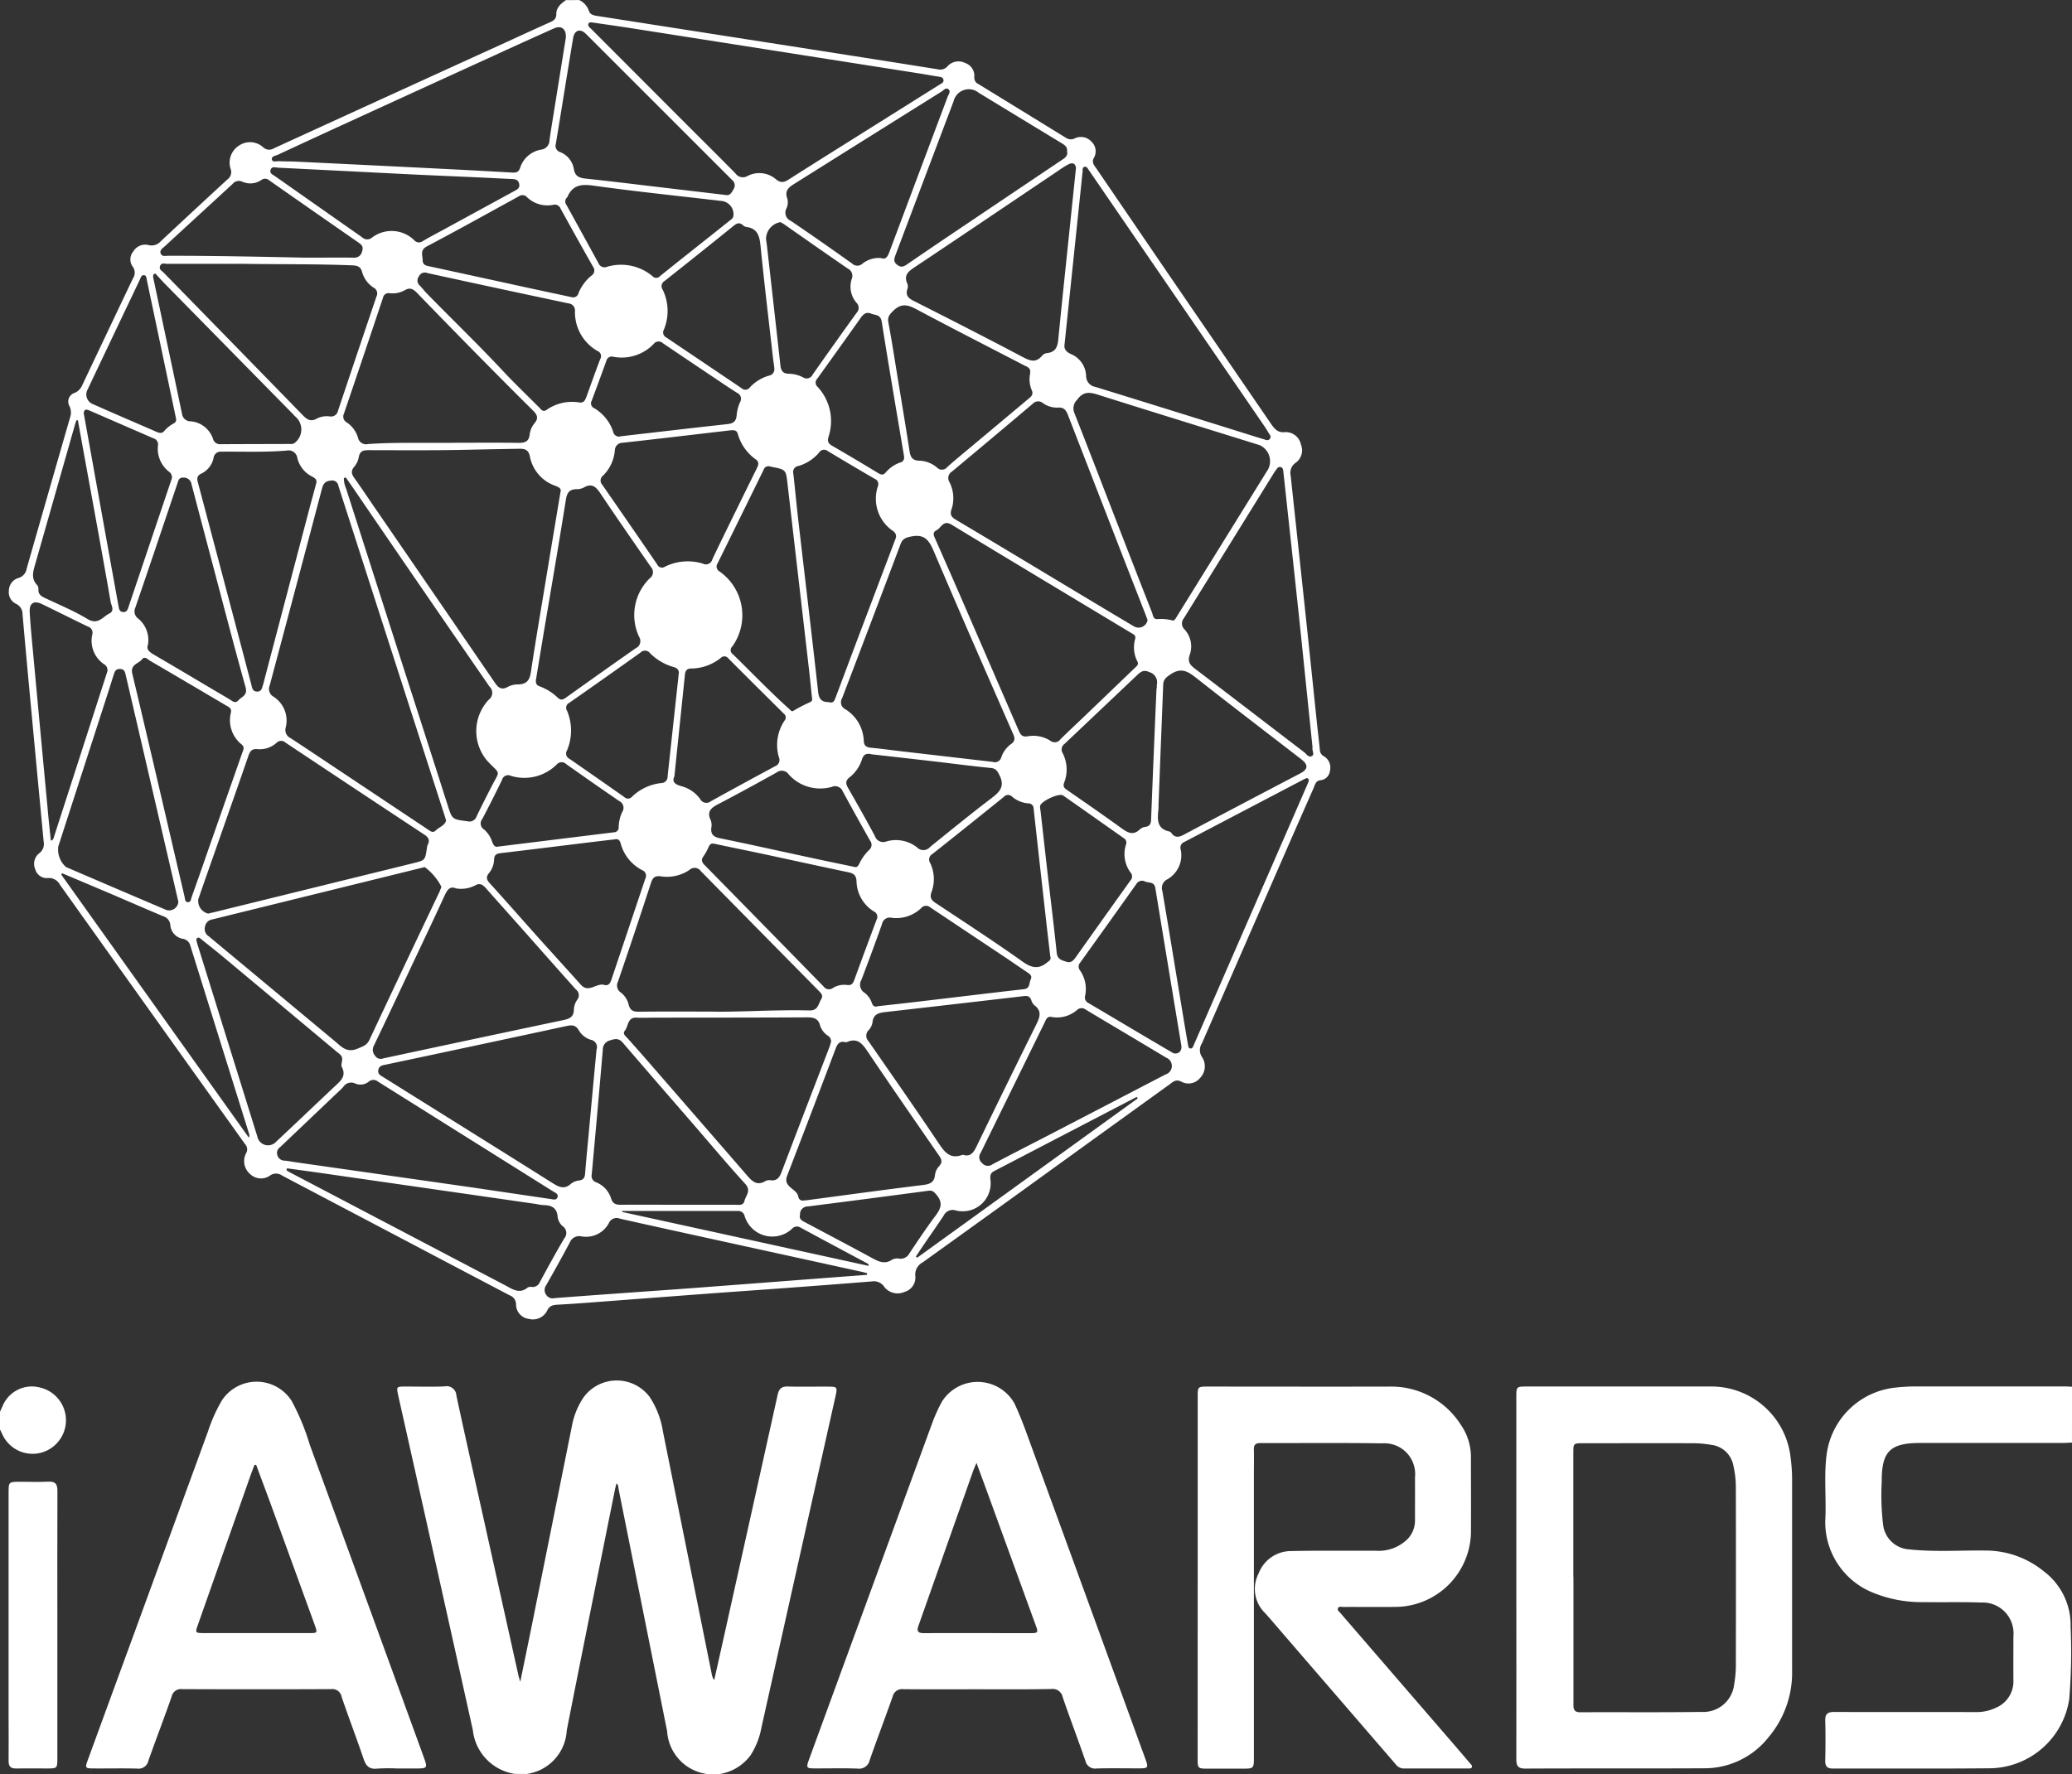 <svg xmlns="http://www.w3.org/2000/svg" width="93.601" height="80.169" viewBox="0 0 93.601 80.169"><rect x="0" y="0" width="93.601" height="80.169" fill="#333333" stroke="none"/><defs><style>.a{fill:#fff;}</style></defs><g transform="translate(-1442 261.003)"><g transform="translate(1442 -261.003)"><path class="a" d="M1473.725-261a.835.835,0,0,1,.435.476c.053.177.2.213.361.239q3.842.6,7.684,1.2,3.858.6,7.715,1.212a.433.433,0,0,0,.441-.132.662.662,0,0,1,.79-.155.611.611,0,0,1,.422.642.316.316,0,0,0,.189.315q1.977,1.212,3.95,2.427a.389.389,0,0,0,.4.025.643.643,0,0,1,.76.155.591.591,0,0,1,.1.732c-.1.188,0,.316.1.451l3.247,4.76,4.64,6.775c.169.246.314.446.675.4a.7.7,0,0,1,.694.56.691.691,0,0,1-.241.829.544.544,0,0,0-.223.572q.319,2.96.636,5.92.281,2.648.555,5.3c.041.395.092.789.128,1.181a.338.338,0,0,0,.186.288.591.591,0,0,1,.269.659.472.472,0,0,1-.44.422c-.208.03-.237.216-.3.359q-.989,2.242-1.968,4.488l-3.074,7.04a.562.562,0,0,0,.014.636.752.752,0,0,1-.09.921.675.675,0,0,1-.867.169c-.245-.119-.375.028-.529.138q-3.412,2.459-6.82,4.924-2.162,1.56-4.328,3.114a.619.619,0,0,0-.327.62.669.669,0,0,1-.487.71.764.764,0,0,1-.9-.205.572.572,0,0,0-.585-.267q-2.025.162-4.057.31c-1.012.075-2.025.144-3.037.219q-2.491.186-4.978.375c-.7.052-1.407.11-2.109.146-.228.012-.381.046-.488.288a.721.721,0,0,1-.82.354.659.659,0,0,1-.576-.664.433.433,0,0,0-.288-.4q-2.3-1.208-4.6-2.421l-5.684-2.993a.462.462,0,0,0-.519-.015.709.709,0,0,1-.918-.047.77.77,0,0,1-.178-.96.337.337,0,0,0-.051-.392q-4.188-5.86-8.368-11.728a.555.555,0,0,0-.538-.3.538.538,0,0,1-.576-.4.605.605,0,0,1,.181-.721.515.515,0,0,0,.2-.519q-.323-3.408-.641-6.816-.161-1.729-.314-3.459a.506.506,0,0,0-.29-.473.582.582,0,0,1-.327-.6.6.6,0,0,1,.434-.57.518.518,0,0,0,.368-.417q.977-3.422,1.964-6.842a.671.671,0,0,0-.028-.506.41.41,0,0,1-.028-.356.411.411,0,0,1,.261-.243.633.633,0,0,0,.338-.337q1.148-2.424,2.3-4.844a.454.454,0,0,0-.013-.52.555.555,0,0,1,.019-.681.626.626,0,0,1,.683-.3.547.547,0,0,0,.562-.169q1.5-1.4,3.01-2.792a.408.408,0,0,0,.145-.484.91.91,0,0,1,.378-1.045.88.88,0,0,1,1.1.079.393.393,0,0,0,.476.043q5.268-2.413,10.541-4.815c.643-.294,1.282-.591,1.928-.879.178-.078.294-.157.292-.378,0-.3.214-.468.434-.626Zm-.844,22.219c.052-.159-.1-.215-.246-.275a1.743,1.743,0,0,1-1.137-1.32c-.057-.273-.192-.354-.457-.349-.838.012-1.676.03-2.513.048-1.445.03-2.891.017-4.337.015-.227,0-.374.047-.422.306a.95.95,0,0,1-.208.445c-.169.2-.112.343.016.522.327.458.638.928.957,1.391q2.68,3.9,5.356,7.807c.169.253.318.4.63.214a.954.954,0,0,1,.448-.1c.375-.008.517-.18.574-.555.234-1.559.506-3.114.759-4.67C1472.492-236.444,1472.682-237.587,1472.881-238.781Zm-5.169,14.854c-.024-.079-.038-.132-.055-.185q-2.408-7.467-4.809-14.934a.283.283,0,0,0-.349-.24c-.253.02-.338.152-.394.364q-1.175,4.448-2.362,8.894a.4.4,0,0,0,.174.506,1.279,1.279,0,0,1,.55,1.39.405.405,0,0,0,.221.483c.785.514,1.563,1.037,2.345,1.557l3.857,2.57c.11.073.22.175.352.047.156-.158.409-.219.471-.453Zm6.606-36.064c-.054.005-.154-.023-.179.073-.03.116.078.169.146.24l4.186,4.193c.772.773,1.549,1.541,2.315,2.32a.408.408,0,0,0,.542.115,1.15,1.15,0,0,1,1.278.142c.23.194.388.143.608,0,1.266-.807,2.54-1.6,3.81-2.4l2.972-1.866c.089-.056.221-.1.179-.241-.033-.113-.151-.113-.248-.129l-.75-.127-12.942-2.033c-.632-.1-1.265-.189-1.92-.283Zm26.2,27.025c.1.028.161-.106.229-.218q2.05-3.307,4.1-6.615a.8.8,0,0,0,.041-.629.8.8,0,0,0-.428-.462c-2.433-.759-4.87-1.509-7.3-2.278-.393-.125-.667-.15-.946.235a.534.534,0,0,0-.117.6c.668,1.694,1.32,3.394,1.979,5.093q.759,1.96,1.526,3.918c.047.121.052.316.253.293a1.986,1.986,0,0,1,.662.06Zm-4.866-12.481c-.034.169.033.333.289.443a1.114,1.114,0,0,1,.683.984.5.5,0,0,0,.422.5q3.274,1.012,6.541,2.035c.348.108.694.221,1.043.323.1.029.217.1.3-.02.074-.105-.019-.186-.067-.268-.066-.115-.137-.226-.213-.337l-7.186-10.484q-.364-.533-.73-1.065c-.043-.062-.084-.149-.169-.132-.12.022-.092.133-.1.216-.025.229-.047.46-.071.69q-.187,1.792-.374,3.584C1495.9-247.828,1495.778-246.677,1495.651-245.448Zm-3.25,18.87a.3.3,0,0,0,.24-.017.3.3,0,0,0,.15-.189,1.221,1.221,0,0,1,.422-.585c.22-.146.2-.29.1-.5-1.195-2.729-2.394-5.457-3.56-8.2-.212-.5-.409-.819-1.027-.694-.247.05-.393.1-.484.343q-1.312,3.486-2.642,6.966a.35.35,0,0,0-.037.281.35.35,0,0,0,.182.216,1.755,1.755,0,0,1,.835,1.43c.011.229.124.294.338.313.461.041.92.107,1.38.16Zm-25.656,4.756-.149.035-9.45,2.329a.388.388,0,0,0-.325.316.4.4,0,0,0,.176.452q2.85,2.369,5.7,4.743c.3.253.533.53,1.02.325.235-.1.415-.149.531-.395q1.548-3.3,3.113-6.581a2.317,2.317,0,0,0,.137-.337,2.554,2.554,0,0,0-.751-.888Zm-9.787,2.1c.078-.019.175-.04.271-.063l9-2.215c.535-.132.534-.132.614-.675a.516.516,0,0,1,.039-.16c.109-.212.028-.337-.16-.46q-3.137-2.069-6.265-4.153a.288.288,0,0,0-.206-.08.288.288,0,0,0-.2.09,1.136,1.136,0,0,1-.858.285c-.262-.026-.343.1-.415.308-.415,1.211-.844,2.418-1.266,3.628-.332.947-.667,1.894-.995,2.843a.591.591,0,0,0,.439.651Zm42.439-13.271-.084-.229-.916-2.344q-1.3-3.348-2.6-6.7c-.084-.21-.184-.337-.43-.32a1.1,1.1,0,0,1-.689-.2.337.337,0,0,0-.47.03q-1.819,1.539-3.65,3.064a.338.338,0,0,0-.117.456,1.594,1.594,0,0,1,.11,1.223c-.09.246-.034.362.189.494,1.946,1.155,3.881,2.325,5.822,3.49q1.107.665,2.216,1.325a.413.413,0,0,0,.392.02.413.413,0,0,0,.232-.317Zm-.557.856c.043-.164-.084-.209-.188-.27-2.7-1.628-5.41-3.251-8.106-4.889-.381-.231-.466.145-.681.253-.2.1-.121.246-.055.394q.542,1.226,1.078,2.454l2.7,6.223c.08.185.169.277.4.238a1.434,1.434,0,0,1,1.018.2.317.317,0,0,0,.244.067.318.318,0,0,0,.215-.133c.359-.359.731-.7,1.1-1.055q1.135-1.088,2.268-2.177c.077-.074.177-.145.109-.28a1.376,1.376,0,0,1-.1-1.028Zm-25.72-27.159c.027-.407-.208-.575-.542-.422q-1.434.642-2.864,1.3-3.375,1.54-6.741,3.084-1.429.655-2.854,1.319c-.108.051-.311.066-.277.224.029.13.212.065.327.07.253.013.506.008.759.02q3.319.16,6.638.326,1.568.078,3.136.169c.182.011.288-.026.351-.208a1.2,1.2,0,0,1,.952-.828.43.43,0,0,0,.377-.422c.052-.382.116-.759.177-1.144l.56-3.484Zm11.981,45.385a.305.305,0,0,0-.153-.3.882.882,0,0,1-.338-.438c-.084-.354-.311-.386-.617-.385-2.294.013-4.588.011-6.881.014-.265,0-.53.014-.794,0-.422-.024-.365.381-.529.583-.125.154.042.258.132.361.247.282.5.558.747.844q2.322,2.669,4.641,5.344c.232.268.451.478.825.253a.367.367,0,0,1,.225-.039c.306.042.418-.133.514-.387.719-1.9,1.449-3.79,2.176-5.684.016-.067.036-.131.049-.169Zm-16.935-6.947c-.3-.134-.418.092-.545.37-.483,1.054-.982,2.1-1.476,3.148-.564,1.2-1.126,2.4-1.7,3.591a.4.4,0,0,0,.06.452.3.3,0,0,0,.369.117q4.078-.874,8.16-1.736c.291-.061.45-.165.45-.485a.837.837,0,0,1,.153-.431.322.322,0,0,0,.068-.242.322.322,0,0,0-.127-.217c-.81-.9-1.611-1.815-2.417-2.722-.549-.618-1.1-1.233-1.651-1.856-.148-.169-.283-.253-.506-.116a1.394,1.394,0,0,1-.84.126Zm6.348,7.264a.338.338,0,0,0-.038-.274.337.337,0,0,0-.23-.153.95.95,0,0,1-.536-.422c-.137-.244-.311-.253-.554-.2q-4.075.879-8.154,1.742c-.149.032-.309.041-.352.24s.122.264.246.342c2.531,1.586,5.072,3.165,7.6,4.759.305.192.556.326.869.035a.728.728,0,0,1,.367-.139c.191-.031.245-.132.259-.314.046-.6.107-1.207.164-1.811.115-1.262.233-2.524.354-3.809Zm32.339-13.643c-.025-.232-.052-.484-.078-.737-.185-1.787-.366-3.574-.555-5.361q-.253-2.368-.511-4.733c-.058-.537-.114-1.074-.175-1.611-.009-.084-.012-.19-.117-.219-.123-.034-.169.068-.229.149-.032.045-.064.09-.093.137q-2.031,3.279-4.063,6.556a.363.363,0,0,0,.039.494,1.137,1.137,0,0,1,.243,1.119c-.125.337,0,.487.243.668,1.642,1.249,3.276,2.508,4.916,3.76.106.084.208.264.358.169.123-.077-.013-.245.02-.392Zm-48.169-21.845h-3.576c-.113,0-.253-.067-.316.095s.078.217.158.3q3.133,3.206,6.265,6.421c.2.209.368.347.669.169a.994.994,0,0,1,.582-.089.321.321,0,0,0,.363-.26q.866-2.589,1.742-5.175a.292.292,0,0,0-.136-.386,1.234,1.234,0,0,1-.519-.707c-.062-.243-.21-.289-.436-.3-1.6-.064-3.2-.044-4.8-.067Zm9.574,8.084c.742,0,1.746-.008,2.749.005.275,0,.44-.067.478-.363a.982.982,0,0,1,.213-.515c.2-.231.138-.387-.061-.583-.879-.868-1.747-1.746-2.615-2.626q-1.323-1.344-2.634-2.7c-.169-.169-.31-.246-.542-.111a1.129,1.129,0,0,1-.675.138.258.258,0,0,0-.2.036.258.258,0,0,0-.112.172q-.875,2.62-1.764,5.235a.3.3,0,0,0,.126.392,1.265,1.265,0,0,1,.506.675.377.377,0,0,0,.164.252.377.377,0,0,0,.3.051c1.271-.088,2.536-.036,4.069-.058Zm11.306,25.7c1.224.042,2.89-.089,4.556-.048.407.01.4-.293.536-.506.1-.169,0-.266-.1-.37q-2.673-2.71-5.342-5.423a.337.337,0,0,0-.245-.142.337.337,0,0,0-.267.094,1.81,1.81,0,0,1-1.266.29c-.283-.042-.388.041-.471.3q-.73,2.234-1.49,4.458a.377.377,0,0,0,.127.487.984.984,0,0,1,.356.547c.06.253.2.327.452.323.9-.013,1.8-.007,3.15-.007Zm16.6-38.089c0-.208-.132-.3-.345-.189a3.97,3.97,0,0,0-.422.265c-2.162,1.454-4.319,2.913-6.486,4.359-.3.2-.548.369-.36.776a.337.337,0,0,1,0,.228c-.093.28.032.413.277.537,1.634.828,3.268,1.659,4.887,2.516.343.181.621.321.919-.035a.332.332,0,0,1,.2-.115c.52-.05.513-.434.551-.814.157-1.591.326-3.181.491-4.77l.286-2.757Zm-5.062,44.573c.276.079.428-.09.56-.363q1.332-2.755,2.693-5.5c.169-.343.3-.632-.078-.912a.486.486,0,0,1-.131-.226c-.061-.169-.174-.2-.337-.179q-3.1.363-6.2.715c-.32.036-.608.073-.638.494a.719.719,0,0,1-.185.345.347.347,0,0,0,0,.474c1.061,1.531,2.13,3.059,3.167,4.607.274.409.52.745,1.073.542a.436.436,0,0,1,.078,0Zm-29.256-30.354c.045-.169-.07-.24-.192-.305a1.266,1.266,0,0,1-.662-.829.4.4,0,0,0-.163-.276.4.4,0,0,0-.314-.067c-.98.084-1.962.041-2.942.051a.322.322,0,0,0-.243.064.322.322,0,0,0-.123.219,1.013,1.013,0,0,1-.553.707c-.192.089-.206.214-.155.4q1.209,4.556,2.408,9.112c.038.143.045.327.253.337.233.014.237-.188.291-.337.019-.051.027-.107.041-.16l2.054-7.805c.1-.369.2-.741.3-1.114Zm44.745,13.32c-.065.03-.116.051-.165.077l-5.365,2.812a.275.275,0,0,0-.164.344,1.245,1.245,0,0,1-.616,1.35.432.432,0,0,0-.214.519c.308,1.8.6,3.611.9,5.417.084.511.169,1.023.26,1.533.013.075.018.169.122.169.078,0,.1-.073.128-.134l.079-.182,4.578-10.5q.258-.591.513-1.181c.035-.091.079-.194-.064-.225Zm-43.414-13.585-.084.034a1.16,1.16,0,0,0,.1.47l2.362,7.376c.739,2.3,1.483,4.6,2.216,6.9.215.675.2.669.905.759a.338.338,0,0,0,.411-.219c.245-.506.5-1.012.759-1.507.282-.526.291-.429-.127-.85a2.063,2.063,0,0,1-.644-1.445,2.063,2.063,0,0,1,.568-1.476.387.387,0,0,0,.152-.288.387.387,0,0,0-.122-.3q-2.869-4.156-5.716-8.322C1463.7-238.681,1463.442-239.057,1463.178-239.434Zm8.6,9.1c-.04.22.036.3.169.346a2.336,2.336,0,0,1,.806.506c.137.129.237.1.372,0q1.573-1.125,3.158-2.235a.354.354,0,0,0,.19-.219.354.354,0,0,0-.038-.287,2.313,2.313,0,0,1,.482-2.655.337.337,0,0,0,.139-.242.337.337,0,0,0-.092-.264c-.759-1.1-1.525-2.194-2.263-3.3-.209-.316-.395-.515-.782-.284a.684.684,0,0,1-.322.067c-.308.008-.422.157-.472.462-.285,1.8-.591,3.587-.894,5.38-.157.929-.31,1.864-.452,2.726ZM1485-229.279c.219.077.262-.084.319-.235q.471-1.255.942-2.51.855-2.26,1.711-4.521c.062-.162.138-.3-.066-.462a1.756,1.756,0,0,1-.69-2.016.26.26,0,0,0,0-.205.26.26,0,0,0-.148-.142q-1.059-.615-2.109-1.248a.263.263,0,0,0-.212-.06.263.263,0,0,0-.183.122,1.94,1.94,0,0,1-.928.607.276.276,0,0,0-.2.118.276.276,0,0,0-.038.233c.079.69.141,1.382.221,2.071.3,2.6.612,5.19.9,7.787.037.349.176.463.489.463Zm-6.8,22.715v0h2.581c.158,0,.355.051.41-.175.062-.253.319-.459.03-.775-.8-.877-1.566-1.794-2.345-2.694-1.061-1.225-2.126-2.447-3.179-3.678-.183-.213-.349-.183-.58-.106a.426.426,0,0,0-.326.43q-.241,2.815-.5,5.628a.3.3,0,0,0,.2.354,1.169,1.169,0,0,1,.675.729c.074.244.221.289.444.287.866-.009,1.726,0,2.587,0Zm-22.582-13.693-.049-.208-1.608-6.934q-.355-1.532-.713-3.064c-.035-.149-.051-.31-.269-.314s-.245.153-.294.3c-.069.209-.132.422-.2.631l-2.291,7.087a1.051,1.051,0,0,0,.351.936q2.266.974,4.537,1.941a.422.422,0,0,0,.357-.059.421.421,0,0,0,.179-.314Zm16.881,13.445c.1.015.213.028.248-.1.04-.143-.089-.186-.179-.242l-7.937-4.978a.32.32,0,0,0-.417.007.591.591,0,0,1-.6.084.426.426,0,0,0-.549.154c-.094.108-.2.2-.308.3q-1.27,1.21-2.541,2.418a.312.312,0,0,0-.122.375.337.337,0,0,0,.321.236c.154.011.305.044.458.066l8.088,1.155q1.769.263,3.536.522Zm11.364.054c.1-.008.129-.009.162-.014,1.737-.23,3.473-.471,5.212-.683.326-.04.534-.11.563-.478a.707.707,0,0,1,.188-.379c.153-.169.112-.3,0-.463-1.079-1.56-2.161-3.122-3.22-4.694-.248-.369-.467-.662-.958-.443a.109.109,0,0,1-.066,0c-.245-.061-.349.065-.431.282q-1.086,2.88-2.194,5.752c-.207.535.459.575.506.964a.2.2,0,0,0,.237.157Zm-3.533-45.436c.169.048.276-.072.37-.267a.3.3,0,0,0-.066-.406q-3.3-3.3-6.6-6.6c-.259-.259-.522-.181-.583.181-.267,1.6-.519,3.2-.785,4.8a.291.291,0,0,0,.2.356,1,1,0,0,1,.613.737c.051.386.281.434.586.466.888.094,1.772.2,2.661.307Zm-5.012,29.119c-.451.053-.928.109-1.412.169-1.246.152-2.492.308-3.739.454-.186.022-.276.084-.286.282a1.028,1.028,0,0,1-.225.612c-.177.208-.092.338.06.5.682.75,1.35,1.513,2.025,2.268s1.376,1.519,2.058,2.283c.359.4.714-.108,1.072.012a.211.211,0,0,0,.253-.112.82.82,0,0,0,.053-.121l1.536-4.577a.269.269,0,0,0,.014-.222.269.269,0,0,0-.158-.157,1.917,1.917,0,0,1-.969-1.2c-.036-.129-.089-.234-.281-.19Zm5.275-18.49a.378.378,0,0,1-.065.01c-1.61.188-3.219.38-4.829.558a.349.349,0,0,0-.364.343,1.808,1.808,0,0,1-.536,1.145.273.273,0,0,0-.107.2.273.273,0,0,0,.074.21q1.246,1.795,2.482,3.6a.234.234,0,0,0,.152.135.234.234,0,0,0,.2-.034,2.328,2.328,0,0,1,1.709-.138.3.3,0,0,0,.433-.2c.4-.844.818-1.687,1.231-2.531.257-.526.518-1.049.775-1.574.07-.143.126-.278-.049-.406a2.1,2.1,0,0,1-.807-1.141c-.033-.118-.094-.195-.3-.17Zm19.3,16.989a.457.457,0,0,1,0,.108c-.038.446-.117.911.506,1.04a.151.151,0,0,1,.075.063c.163.228.338.2.566.077q2.628-1.392,5.269-2.774c.338-.178.359-.381.051-.62-1.578-1.223-3.167-2.431-4.734-3.667-.379-.3-.688-.515-1.176-.19-.208.138-.338.237-.344.488-.068,1.8-.143,3.59-.212,5.476Zm-5.8-19.547c.049-.247-.118-.3-.253-.364-1.616-.839-3.237-1.666-4.844-2.522-.392-.209-.7-.325-1.077.045-.177.174-.275.279-.226.538.157.834.284,1.674.422,2.513.18,1.1.365,2.194.534,3.3.043.283.142.422.457.427a1.29,1.29,0,0,1,.787.314.307.307,0,0,0,.237.091.306.306,0,0,0,.224-.119c.344-.31.7-.6,1.06-.9l2.587-2.167c.114-.1.253-.181.178-.381a1.25,1.25,0,0,1-.083-.773Zm1.012,29.079c-.253-.065-.29.115-.355.246l-2.888,5.886a.338.338,0,0,0,.066.465.337.337,0,0,0,.465.055c.858-.456,1.724-.894,2.586-1.341q2.615-1.357,5.231-2.719a.4.4,0,0,0,.287-.368.4.4,0,0,0-.255-.391c-1.211-.728-2.427-1.447-3.638-2.173a.293.293,0,0,0-.386.016,1.383,1.383,0,0,1-1.107.326Zm-34.584,6.834-.019.089c.056.033.11.068.169.1l9.7,5.09c.327.169.645.422,1.027.105a.3.3,0,0,1,.193-.024.353.353,0,0,0,.361-.23c.358-.659.715-1.32,1.1-1.967a.368.368,0,0,0,.088-.286.367.367,0,0,0-.154-.257.663.663,0,0,1-.234-.429c-.033-.416-.283-.528-.646-.53a2.4,2.4,0,0,1-.327-.051l-9.529-1.372c-.573-.084-1.148-.159-1.724-.239Zm-2.531-20.6c.046-.191-.1-.248-.224-.32q-1.71-1.012-3.422-2.013c-.112-.065-.24-.232-.372-.064-.158.2-.534.225-.435.645.8,3.358,1.577,6.72,2.362,10.082.022.093.013.226.135.24.152.017.151-.137.185-.231.253-.706.5-1.415.746-2.123l1.531-4.372c.045-.129.136-.266-.014-.393a1.4,1.4,0,0,1-.489-1.452Zm26.255-.627c-.05-.475-.09-.892-.138-1.308q-.484-4.187-.969-8.376c-.076-.66-.069-.661-.707-.785a.567.567,0,0,1-.064-.014.234.234,0,0,0-.192.006.234.234,0,0,0-.123.147q-1.034,2.109-2.075,4.219a.254.254,0,0,0-.04.2.254.254,0,0,0,.124.165,2.417,2.417,0,0,1,1,1.579,2.418,2.418,0,0,1-.426,1.82.218.218,0,0,0-.068.174.219.219,0,0,0,.092.163c.848.821,1.66,1.679,2.54,2.468.056.05.12.145.193.1a6.853,6.853,0,0,1,.79-.408.156.156,0,0,0,.068-.151Zm11.517-24.721c.031-.208-.11-.293-.253-.382q-1.867-1.132-3.732-2.269a.709.709,0,0,0-.675-.125.709.709,0,0,0-.464.505q-1.316,3.481-2.629,6.963c-.063.169-.09.3.084.432s.291.079.439-.022q.928-.636,1.862-1.266,2.567-1.728,5.134-3.453c.14-.09.278-.181.237-.383ZM1486.72-203.4l.014-.072c-.114-.03-.227-.062-.343-.084l-6.336-1.389c-1.5-.329-3-.656-4.492-.992a.381.381,0,0,0-.295,0,.381.381,0,0,0-.207.21,1.169,1.169,0,0,1-1.235.591.457.457,0,0,0-.527.278c-.347.653-.708,1.3-1.072,1.941a.366.366,0,0,0,.011.429.343.343,0,0,0,.37.142c1.089-.084,2.177-.162,3.265-.24,1.012-.073,2.025-.142,3.037-.218q2.473-.186,4.946-.377,1.434-.11,2.866-.216Zm.634-45.943c.22.084.3-.059.378-.259q1.316-3.516,2.638-7.029c.04-.105.153-.24.038-.337s-.224.046-.318.105q-3.337,2.088-6.67,4.181c-.248.155-.413.31-.3.634a.642.642,0,0,1-.029.456.406.406,0,0,0,.2.573q1.395.948,2.768,1.929a.337.337,0,0,0,.47-.007,1.2,1.2,0,0,1,.835-.246Zm7.653,31.574c-.052-.452-.109-.923-.162-1.395q-.3-2.646-.591-5.292a.235.235,0,0,0-.069-.178.236.236,0,0,0-.178-.068,1.279,1.279,0,0,1-.723-.3.253.253,0,0,0-.188-.08.253.253,0,0,0-.186.085q-1.611,1.3-3.231,2.585a.28.28,0,0,0-.137.174.281.281,0,0,0,.032.219,1.676,1.676,0,0,1,.068,1.32c-.092.253-.009.375.195.506,1.306.866,2.621,1.722,3.9,2.629.416.3.742.376,1.139.04.079-.064.171-.1.137-.245Zm-15.207-5.108c-.132-.035-.186.055-.237.163a2.505,2.505,0,0,1-.221.4c-.117.159-.084.269.048.4q2.691,2.739,5.373,5.484a.3.3,0,0,0,.2.126.3.3,0,0,0,.229-.06.968.968,0,0,1,.639-.131c.18.024.253-.052.314-.211q.5-1.369,1.012-2.733a.269.269,0,0,0,.023-.218.269.269,0,0,0-.146-.163,1.644,1.644,0,0,1-.781-1.35c-.008-.288-.137-.373-.385-.422-1.3-.272-2.589-.557-3.881-.834-.725-.154-1.448-.3-2.182-.457Zm-16.791,9.8c.052-.222-.127-.306-.253-.415q-2.561-2.143-5.126-4.282c-.322-.268-.651-.527-.978-.789-.05-.04-.105-.1-.176-.057s-.04.116-.025.179.035.127.055.191q1.336,4.294,2.675,8.589a.5.5,0,0,0,.358.393.5.5,0,0,0,.508-.158c.878-.819,1.745-1.651,2.621-2.475.253-.241.555-.454.338-.882C1462.959-212.852,1463-212.97,1463.01-213.069Zm-8.752-18.83c-.116.253.059.371.28.5,1.133.661,2.258,1.336,3.388,2,.123.073.253.219.407.047s.422-.217.321-.591c-.538-1.921-1.036-3.853-1.547-5.782q-.449-1.693-.894-3.389a.351.351,0,0,0-.366-.3c-.209-.011-.227.133-.272.266-.631,1.87-1.258,3.741-1.9,5.608a.4.4,0,0,0,.142.506,1.255,1.255,0,0,1,.433,1.136Zm28.283-12.478c-.024-.175-.05-.349-.07-.525-.186-1.644-.384-3.285-.548-4.931-.047-.462-.109-.844-.665-.909a.3.3,0,0,1-.142-.084c-.149-.126-.269-.084-.408.03q-1.557,1.259-3.127,2.5a.271.271,0,0,0-.129.177.271.271,0,0,0,.045.214,2.2,2.2,0,0,1,.057,1.8.254.254,0,0,0-.028.2.253.253,0,0,0,.131.157q1.7,1.144,3.405,2.295a.244.244,0,0,0,.193.067.244.244,0,0,0,.176-.1,1.89,1.89,0,0,1,.863-.534.3.3,0,0,0,.2-.127.3.3,0,0,0,.041-.235Zm-8.792,1.569c.189.024.246-.11.3-.249.208-.57.408-1.143.625-1.708a.252.252,0,0,0,.026-.218.253.253,0,0,0-.154-.156,2.014,2.014,0,0,1-1.012-1.785.322.322,0,0,0-.069-.244.322.322,0,0,0-.225-.118q-3.187-.675-6.371-1.371a.294.294,0,0,0-.383.151.3.3,0,0,0,.035.412c.117.117.215.253.331.369,1.118,1.144,2.269,2.254,3.363,3.421.55.591,1.13,1.147,1.7,1.717.084.084.169.228.332.117a2,2,0,0,1,1.5-.337Zm4.472,12.27c.028-.151-.04-.264-.224-.315a2.425,2.425,0,0,1-1.073-.629.282.282,0,0,0-.208-.112.281.281,0,0,0-.22.085q-1.6,1.142-3.218,2.271a.246.246,0,0,0-.132.153.246.246,0,0,0,.028.2,2.3,2.3,0,0,1,0,1.8.266.266,0,0,0-.028.216.265.265,0,0,0,.144.164q1.238.858,2.47,1.723a.236.236,0,0,0,.176.072.236.236,0,0,0,.172-.081,2.24,2.24,0,0,1,1.325-.62.29.29,0,0,0,.206-.089.29.29,0,0,0,.081-.21c.022-.23.05-.46.074-.69Zm-27.849,8.993-.042.073L1458.8-209.6a.213.213,0,0,0,.011-.175q-1.328-4.248-2.654-8.5a.415.415,0,0,0-.343-.308.682.682,0,0,1-.56-.619.447.447,0,0,0-.322-.4c-.885-.37-1.764-.759-2.647-1.132q-.955-.405-1.911-.807Zm27.656-4.374c-.132.266.049.377.325.451a1.538,1.538,0,0,1,.833.571.32.32,0,0,0,.22.172.32.32,0,0,0,.272-.067q1.445-.8,2.906-1.584a.3.3,0,0,0,.169-.167.3.3,0,0,0-.007-.238,1.975,1.975,0,0,1,.253-1.649.211.211,0,0,0,.057-.163.211.211,0,0,0-.083-.151q-1.258-1.246-2.51-2.5a.221.221,0,0,0-.167-.092.221.221,0,0,0-.176.071,2.164,2.164,0,0,1-1.35.478c-.176,0-.249.1-.267.267-.155,1.514-.315,3.026-.476,4.6Zm-23.455-22.721-.084.049a.462.462,0,0,0-.009.126c.435,2.06.875,4.117,1.305,6.178a.385.385,0,0,0,.386.329,1.164,1.164,0,0,1,1.012.792.324.324,0,0,0,.345.243c1.047-.007,2.095-.007,3.142-.011a.288.288,0,0,0,.263-.1.765.765,0,0,0,.239-.592.765.765,0,0,0-.294-.567c-.029-.033-.061-.064-.091-.1l-5.7-5.8c-.181-.179-.343-.366-.516-.549Zm5.514-4.787c-.069.014-.24-.07-.3.1s.1.225.208.3q1.962,1.379,3.926,2.755a.328.328,0,0,0,.441.016,1.46,1.46,0,0,1,1.91.114.282.282,0,0,0,.38.046c.3-.178.616-.343.928-.512l3.222-1.758c.124-.068.253-.127.212-.323s-.19-.212-.349-.219c-.473-.021-.946-.046-1.419-.068-1.067-.049-2.135-.092-3.206-.144-1.972-.1-3.941-.2-5.962-.3Zm27.113,37.9,1.512-.169c1.7-.2,3.393-.407,5.092-.6.3-.033.236-.27.315-.433s-.017-.241-.137-.321c-.331-.22-.656-.447-.986-.669L1489.586-220a.279.279,0,0,0-.209-.073.279.279,0,0,0-.2.1,1.617,1.617,0,0,1-1.34.441.353.353,0,0,0-.279.048.353.353,0,0,0-.154.237q-.452,1.266-.928,2.515a.427.427,0,0,0-.05.33.427.427,0,0,0,.2.265.971.971,0,0,1,.32.456c.039.107.1.186.242.155Zm-13.783-32.034a.244.244,0,0,0,.277-.189,2,2,0,0,1,.585-.79.275.275,0,0,0,.125-.184.275.275,0,0,0-.051-.216q-.743-1.309-1.468-2.629a.282.282,0,0,0-.343-.169,1.326,1.326,0,0,1-1.164-.338.279.279,0,0,0-.378-.049c-1.381.759-2.761,1.526-4.155,2.263-.319.169-.193.39-.192.614,0,.249.187.261.361.3q2.215.48,4.429.964c.654.142,1.312.281,1.97.423Zm26.393,17.668h.012a1.145,1.145,0,0,1,0-.169.477.477,0,0,0-.331-.559c-.271-.132-.408-.013-.572.142q-1.631,1.548-3.265,3.094a.311.311,0,0,0-.084.429,1.619,1.619,0,0,1,.067,1.317c-.07.186,0,.253.134.344.815.566,1.633,1.13,2.436,1.712.29.21.547.365.859.051a.45.45,0,0,1,.241-.1c.19-.03.246-.136.253-.319q.116-2.966.246-5.941Zm1.125,16.2a.359.359,0,0,0-.009-.066q-.591-3.555-1.174-7.11c-.047-.289-.28-.226-.452-.288a.294.294,0,0,0-.4.1q-1.266,1.782-2.538,3.553a.273.273,0,0,0-.011.36,1.468,1.468,0,0,1,.231,1.137.28.28,0,0,0,.139.33c1.266.745,2.523,1.5,3.787,2.238a.269.269,0,0,0,.291.011.269.269,0,0,0,.13-.261Zm-51.071-9.317c.108-.033.115-.1.133-.164q1.2-3.712,2.395-7.425a.3.3,0,0,0-.137-.386,1.28,1.28,0,0,1-.526-1.336.286.286,0,0,0-.021-.22.286.286,0,0,0-.171-.139c-.7-.337-1.384-.683-2.079-1.018-.37-.179-.58-.043-.555.374.035.591.093,1.186.148,1.778q.323,3.487.651,6.974c.045.519.1,1.039.158,1.566Zm30.831-28.254a.6.6,0,0,0-.515-.647c-1.949-.229-3.9-.429-5.845-.7-.547-.075-.917-.005-1.141.516a.1.1,0,0,1-.021.025.253.253,0,0,0-.025.332q.728,1.319,1.451,2.64a.289.289,0,0,0,.158.159.289.289,0,0,0,.224,0,2.213,2.213,0,0,1,2.055.422.223.223,0,0,0,.169.077.224.224,0,0,0,.169-.077c1.05-.844,2.109-1.676,3.159-2.516.072-.054.161-.111.159-.229Zm6.21,24.34c-.284-.043-.344.084-.4.225a1.672,1.672,0,0,1-.546.813c-.213.156-.2.3-.084.5.41.717.817,1.434,1.207,2.166a.4.4,0,0,0,.207.237.4.4,0,0,0,.314.01,1.543,1.543,0,0,1,1.38.264.4.4,0,0,0,.3.127.4.4,0,0,0,.294-.142c.917-.742,1.83-1.487,2.768-2.2.37-.283.621-.529.37-1.034-.1-.2-.164-.316-.405-.337-.866-.084-1.728-.2-2.592-.3-.974-.112-1.947-.223-2.823-.32Zm-25.7-22.429c.973,0,1.657-.006,2.341,0a.35.35,0,0,0,.374-.29c.065-.192-.008-.283-.152-.383q-2.025-1.406-4.046-2.82a.274.274,0,0,0-.357-.014.884.884,0,0,1-.856.076.365.365,0,0,0-.44.1c-1.021.942-2.047,1.88-3.068,2.822-.093.084-.24.169-.181.323s.229.1.352.1c2.105,0,4.211.046,6.028.083Zm25.009,27.536c.06.019.122-.064.176-.169a2.034,2.034,0,0,1,.422-.591.308.308,0,0,0,.118-.208.307.307,0,0,0-.067-.23c-.416-.739-.83-1.48-1.234-2.227a.359.359,0,0,0-.2-.2.359.359,0,0,0-.283,0,1.906,1.906,0,0,1-1.96-.565.377.377,0,0,0-.252-.158.377.377,0,0,0-.288.074c-.866.483-1.735.96-2.615,1.419-.326.169-.564.332-.359.748a.619.619,0,0,1,.023.327c-.036.3.1.422.391.48,1.285.262,2.564.549,3.846.824.728.161,1.462.311,2.273.48Zm8.332-2.67c0,.028.015.084.021.137.1.887.2,1.772.3,2.66.144,1.248.3,2.494.43,3.743.03.294.214.337.43.408s.321-.051.429-.2q1.234-1.74,2.475-3.476a.258.258,0,0,0,.005-.35,1.4,1.4,0,0,1-.212-1.258.24.24,0,0,0-.109-.307c-.911-.64-1.819-1.285-2.733-1.922-.177-.123-1,.262-1.036.475a.683.683,0,0,0,0,.1Zm-18.978-16.79c1.618-.186,3.237-.377,4.856-.554.279-.03.4-.136.417-.427a1.836,1.836,0,0,1,.154-.571.29.29,0,0,0,.027-.236.29.29,0,0,0-.159-.176c-.273-.169-.536-.348-.8-.526-.851-.57-1.7-1.139-2.551-1.716a.284.284,0,0,0-.221-.08.284.284,0,0,0-.206.115,2,2,0,0,1-1.816.574.253.253,0,0,0-.2.024.253.253,0,0,0-.119.168q-.325.9-.662,1.8a.235.235,0,0,0-.017.189.235.235,0,0,0,.129.14,1.936,1.936,0,0,1,.856,1.056.276.276,0,0,0,.312.228Zm-24.214-.99c.007.039.019.1.03.169l.832,4.623q.35,1.941.7,3.873c.022.121.038.246.2.262s.207-.1.246-.216l1.933-5.737a.3.3,0,0,0-.091-.381,1.313,1.313,0,0,1-.506-1.2.279.279,0,0,0-.192-.309l-2.912-1.266c-.166-.073-.258-.038-.249.185Zm31.464-8.69a.778.778,0,0,0-.652.768c.014.1.03.2.041.294q.307,2.707.609,5.415c.027.246.124.377.4.373a1.455,1.455,0,0,1,.634.169.29.29,0,0,0,.236.032.291.291,0,0,0,.181-.155q.986-1.407,1.992-2.8a.325.325,0,0,0,.09-.236.324.324,0,0,0-.106-.229,1.112,1.112,0,0,1-.207-1.059.362.362,0,0,0-.169-.469c-.972-.667-1.941-1.346-2.9-2.019-.052-.032-.11-.061-.144-.08Zm5.587,10.6-.012-.07c-.338-2.01-.682-4.018-1-6.03-.053-.337-.293-.29-.491-.37s-.327.014-.44.169q-.985,1.388-1.979,2.77a.253.253,0,0,0-.076.188.253.253,0,0,0,.086.183,2.271,2.271,0,0,1,.5,2.247c-.054.188-.04.3.143.408.706.408,1.406.827,2.1,1.247.13.078.228.1.338-.033a1.52,1.52,0,0,1,.646-.446.219.219,0,0,0,.18-.26Zm-37.322-1.644-.064-.008c-.019.05-.041.1-.056.15q-.892,3.133-1.785,6.265c-.1.362-.253.716.071,1.049a.28.28,0,0,1,.047.188c-.008.2.106.292.269.37.656.313,1.334.591,1.956.966.468.28.679-.105.981-.253.253-.125.084-.363.056-.534-.292-1.682-.6-3.362-.905-5.043q-.288-1.569-.572-3.148Zm18.948,19.264c1.789-.221,3.528-.436,5.268-.65a.218.218,0,0,0,.159-.075.217.217,0,0,0,.052-.168,1.66,1.66,0,0,1,.16-.675.337.337,0,0,0,.045-.28.337.337,0,0,0-.183-.216c-.8-.546-1.6-1.105-2.39-1.665a.291.291,0,0,0-.219-.087.29.29,0,0,0-.211.1,2.072,2.072,0,0,1-2.082.512.277.277,0,0,0-.236,0,.276.276,0,0,0-.152.18c-.289.6-.586,1.188-.894,1.772a.318.318,0,0,0-.068.258.318.318,0,0,0,.152.219,1.284,1.284,0,0,1,.371.579c.051.134.122.213.225.2Zm-14.521-19.344a.341.341,0,0,0-.01-.065q-.653-3.1-1.308-6.207c-.018-.084-.016-.2-.127-.207-.127-.01-.146.116-.186.2q-1.181,2.477-2.356,4.955a.47.47,0,0,0-.035.394.47.47,0,0,0,.279.281c.947.422,1.9.828,2.848,1.241.127.055.248.1.361-.025a1.482,1.482,0,0,1,.435-.35.18.18,0,0,0,.1-.216Zm28.194,35.965c-.052.189.057.261.181.327,1.023.544,2.047,1.084,3.066,1.636.3.163.581.306.915.074a.515.515,0,0,1,.322-.043.451.451,0,0,0,.46-.247c.381-.568.759-1.14,1.17-1.687.245-.324.352-.591.052-.947-.113-.133-.183-.212-.366-.187q-2.72.363-5.443.709a.35.35,0,0,0-.261.105.35.35,0,0,0-.1.264Zm15.256-5.249-.048-.066-6.453,3.359c-.157.084-.169.2-.159.357a1.265,1.265,0,0,1-.4,1.126,1.266,1.266,0,0,1-1.159.29.449.449,0,0,0-.545.223c-.283.434-.584.856-.876,1.285-.13.191-.257.382-.386.574l.062.051Zm-23.3,5.088.007.045,11.129,2.436c.01-.08-.021-.092-.049-.107-1.012-.542-2.025-1.081-3.032-1.627a.294.294,0,0,0-.38.064,1.307,1.307,0,0,1-1.23.3,1.307,1.307,0,0,1-.907-.883.291.291,0,0,0-.312-.227q-2.611,0-5.227,0Z" transform="translate(-1447.56 261.003)"/><path class="a" d="M1718.181,698.452a2.249,2.249,0,0,1-1.892-1.985q-1.676-7.561-3.37-15.117c-.084-.4-.084-.4.338-.4.585,0,1.17.018,1.755-.007a.442.442,0,0,1,.536.418c.408,1.9.836,3.792,1.257,5.687q.771,3.473,1.543,6.945c.017.074.041.148.084.3.186-.909.359-1.737.526-2.567q.9-4.477,1.8-8.953a3.452,3.452,0,0,1,.538-1.341,1.856,1.856,0,0,1,2.983-.011,3.929,3.929,0,0,1,.6,1.565l2.206,10.968a.62.62,0,0,0,.109.263l.449-2.01q1.211-5.443,2.416-10.884c.062-.279.181-.383.467-.375.618.018,1.236,0,1.856.006.363,0,.38.029.294.422q-.646,2.891-1.294,5.781-1.028,4.6-2.054,9.2a3.5,3.5,0,0,1-.493,1.255,2.165,2.165,0,0,1-1.377.844h-.6a2.083,2.083,0,0,1-1.791-1.93.066.066,0,0,0-.006-.033q-1.091-5.447-2.183-10.893c-.019-.091,0-.2-.1-.274-.023.094-.046.179-.064.264-.729,3.628-1.466,7.256-2.181,10.893a2.1,2.1,0,0,1-1.818,1.973Z" transform="translate(-1694.93 -618.297)"/><path class="a" d="M2697.779,687.322c-.154.006-.308.017-.462.017h-6.39c-1.369,0-1.751.381-1.742,1.754a11.165,11.165,0,0,0,.059,1.916,1.265,1.265,0,0,0,1.191,1.14c1.144.121,2.293.037,3.44.051a4.156,4.156,0,0,1,2.629.937,3.038,3.038,0,0,1,1.213,2.5,25.915,25.915,0,0,1-.062,3.273,3.672,3.672,0,0,1-3.544,3.128c-2.372.024-4.746.005-7.118.013-.277,0-.367-.1-.36-.37.013-.6.017-1.192,0-1.788-.009-.3.1-.4.4-.4,2.13.009,4.26,0,6.39.006a2.013,2.013,0,0,0,.928-.2,1.286,1.286,0,0,0,.782-1.238c-.005-.662,0-1.325,0-1.986a1.394,1.394,0,0,0-1.453-1.526c-.871-.03-1.744-.007-2.615-.018a5.8,5.8,0,0,1-2.261-.422,3.431,3.431,0,0,1-2.17-3.258c.055-1.023-.074-2.054.073-3.074a3.5,3.5,0,0,1,3-2.929,8.238,8.238,0,0,1,1.022-.063h6.721c.111,0,.22.008.331.013Z" transform="translate(-2604.179 -622.137)"/><path class="a" d="M1442,685.9c.04-.09.08-.181.122-.271a1.428,1.428,0,0,1,1.657-.832,1.519,1.519,0,0,1,.073,2.953,1.5,1.5,0,0,1-1.724-.785c-.044-.089-.084-.179-.129-.267Z" transform="translate(-1442 -622.107)"/><path class="a" d="M2258.793,693.377v-8.145c0-.475,0-.477.478-.477,2.748,0,5.5.007,8.245,0a3.722,3.722,0,0,1,3.17,1.736,2.532,2.532,0,0,1,.45,1.5c0,1.136.01,2.274,0,3.41a3.434,3.434,0,0,1-3.285,3.307c-.828.013-1.655,0-2.483.005-.084,0-.2-.042-.238.057s.059.158.114.222q2.346,2.72,4.694,5.437.584.675,1.164,1.356c.041.048.108.1.076.169s-.112.058-.175.058h-2.914a.465.465,0,0,1-.36-.2l-5.147-5.964c-.253-.292-.5-.591-.759-.872a1.518,1.518,0,0,1-.278-1.777,1.571,1.571,0,0,1,1.5-1.012c1.258-.029,2.517-.008,3.775-.016a1.856,1.856,0,0,0,1.426-.5,1.189,1.189,0,0,0,.363-.859c0-.651.005-1.3,0-1.953a1.392,1.392,0,0,0-1.487-1.539c-1.832-.029-3.664-.008-5.5-.013-.215,0-.3.084-.29.3.008.375,0,.75,0,1.126v12.748c0,.538,0,.539-.551.539h-1.49c-.5,0-.5,0-.5-.488Q2258.792,697.449,2258.793,693.377Z" transform="translate(-2204.688 -622.101)"/><path class="a" d="M2476.035,693.391v-8.11c0-.5,0-.5.494-.5h8.242a3.6,3.6,0,0,1,3.653,3.206,7.526,7.526,0,0,1,.069,1.022q0,4.3,0,8.606a4.524,4.524,0,0,1-1.072,3.023,3.677,3.677,0,0,1-2.853,1.393c-2.714.016-5.428,0-8.142.014-.354,0-.392-.169-.391-.446Q2476.039,697.5,2476.035,693.391Zm2.58-.018V699.1c0,.208-.011.4.3.4,1.831-.008,3.663.01,5.493-.015a1.4,1.4,0,0,0,1.469-1.259,4.882,4.882,0,0,0,.075-.822q.008-4.038,0-8.076a4.341,4.341,0,0,0-.116-.983,1.144,1.144,0,0,0-1-.928,4.823,4.823,0,0,0-.789-.073c-1.667-.007-3.332,0-5,0-.435,0-.437,0-.437.446q0,2.792,0,5.589Z" transform="translate(-2407.536 -622.13)"/><path class="a" d="M2000.22,695.564c-1.115,0-2.23.007-3.344-.005a.434.434,0,0,0-.482.338c-.338.958-.7,1.906-1.035,2.863a.489.489,0,0,1-.553.387c-.64-.024-1.28-.005-1.92-.008-.387,0-.406-.025-.27-.4q1.227-3.358,2.457-6.715l3.142-8.579a7.908,7.908,0,0,1,.4-.869,1.907,1.907,0,0,1,3.276.06c.29.611.514,1.244.744,1.876q2.585,7.073,5.159,14.151c.169.465.164.474-.33.474-.618,0-1.236-.011-1.856.005a.447.447,0,0,1-.506-.345c-.331-.959-.694-1.908-1.023-2.869a.464.464,0,0,0-.518-.377C2002.45,695.574,2001.335,695.564,2000.22,695.564Zm-.038-10.229c-.084.2-.133.3-.169.413l-2.447,6.93c-.1.277-.022.35.253.349,1.59-.007,3.179,0,4.769,0,.389,0,.4-.014.253-.4q-.973-2.676-1.947-5.352c-.224-.621-.453-1.237-.711-1.942Z" transform="translate(-1956.07 -619.232)"/><path class="a" d="M1514.829,698.951a8.124,8.124,0,0,0-.893.007c-.359.04-.506-.123-.614-.44-.319-.941-.675-1.869-.995-2.809a.422.422,0,0,0-.474-.343q-3.361.014-6.723,0a.429.429,0,0,0-.479.337c-.337.969-.708,1.927-1.05,2.894a.451.451,0,0,1-.506.359c-.662-.019-1.325,0-1.987-.007-.356,0-.374-.024-.253-.357q1.028-2.815,2.06-5.628l3.375-9.234a7.167,7.167,0,0,1,.635-1.417,1.878,1.878,0,0,1,3.144.024,10.485,10.485,0,0,1,.821,1.984q2.57,7.027,5.128,14.059c.208.572.212.571-.4.571Zm-6.359-13.718h-.075c-.065.169-.132.338-.193.512l-2.376,6.745c-.114.324-.1.343.267.343h4.769c.376,0,.381,0,.253-.366q-1.023-2.816-2.049-5.63c-.2-.537-.4-1.071-.595-1.6Z" transform="translate(-1496.897 -619.041)"/><path class="a" d="M1450.061,756.135v6.024c0,.451-.006.456-.467.457s-.928-.009-1.39,0c-.262.008-.35-.1-.346-.354.009-.64,0-1.28,0-1.919V750.182c0-.521,0-.521.534-.521.422,0,.839.017,1.257-.005.322-.017.417.107.415.422C1450.056,752.1,1450.061,754.116,1450.061,756.135Z" transform="translate(-1447.47 -682.706)"/></g></g></svg>